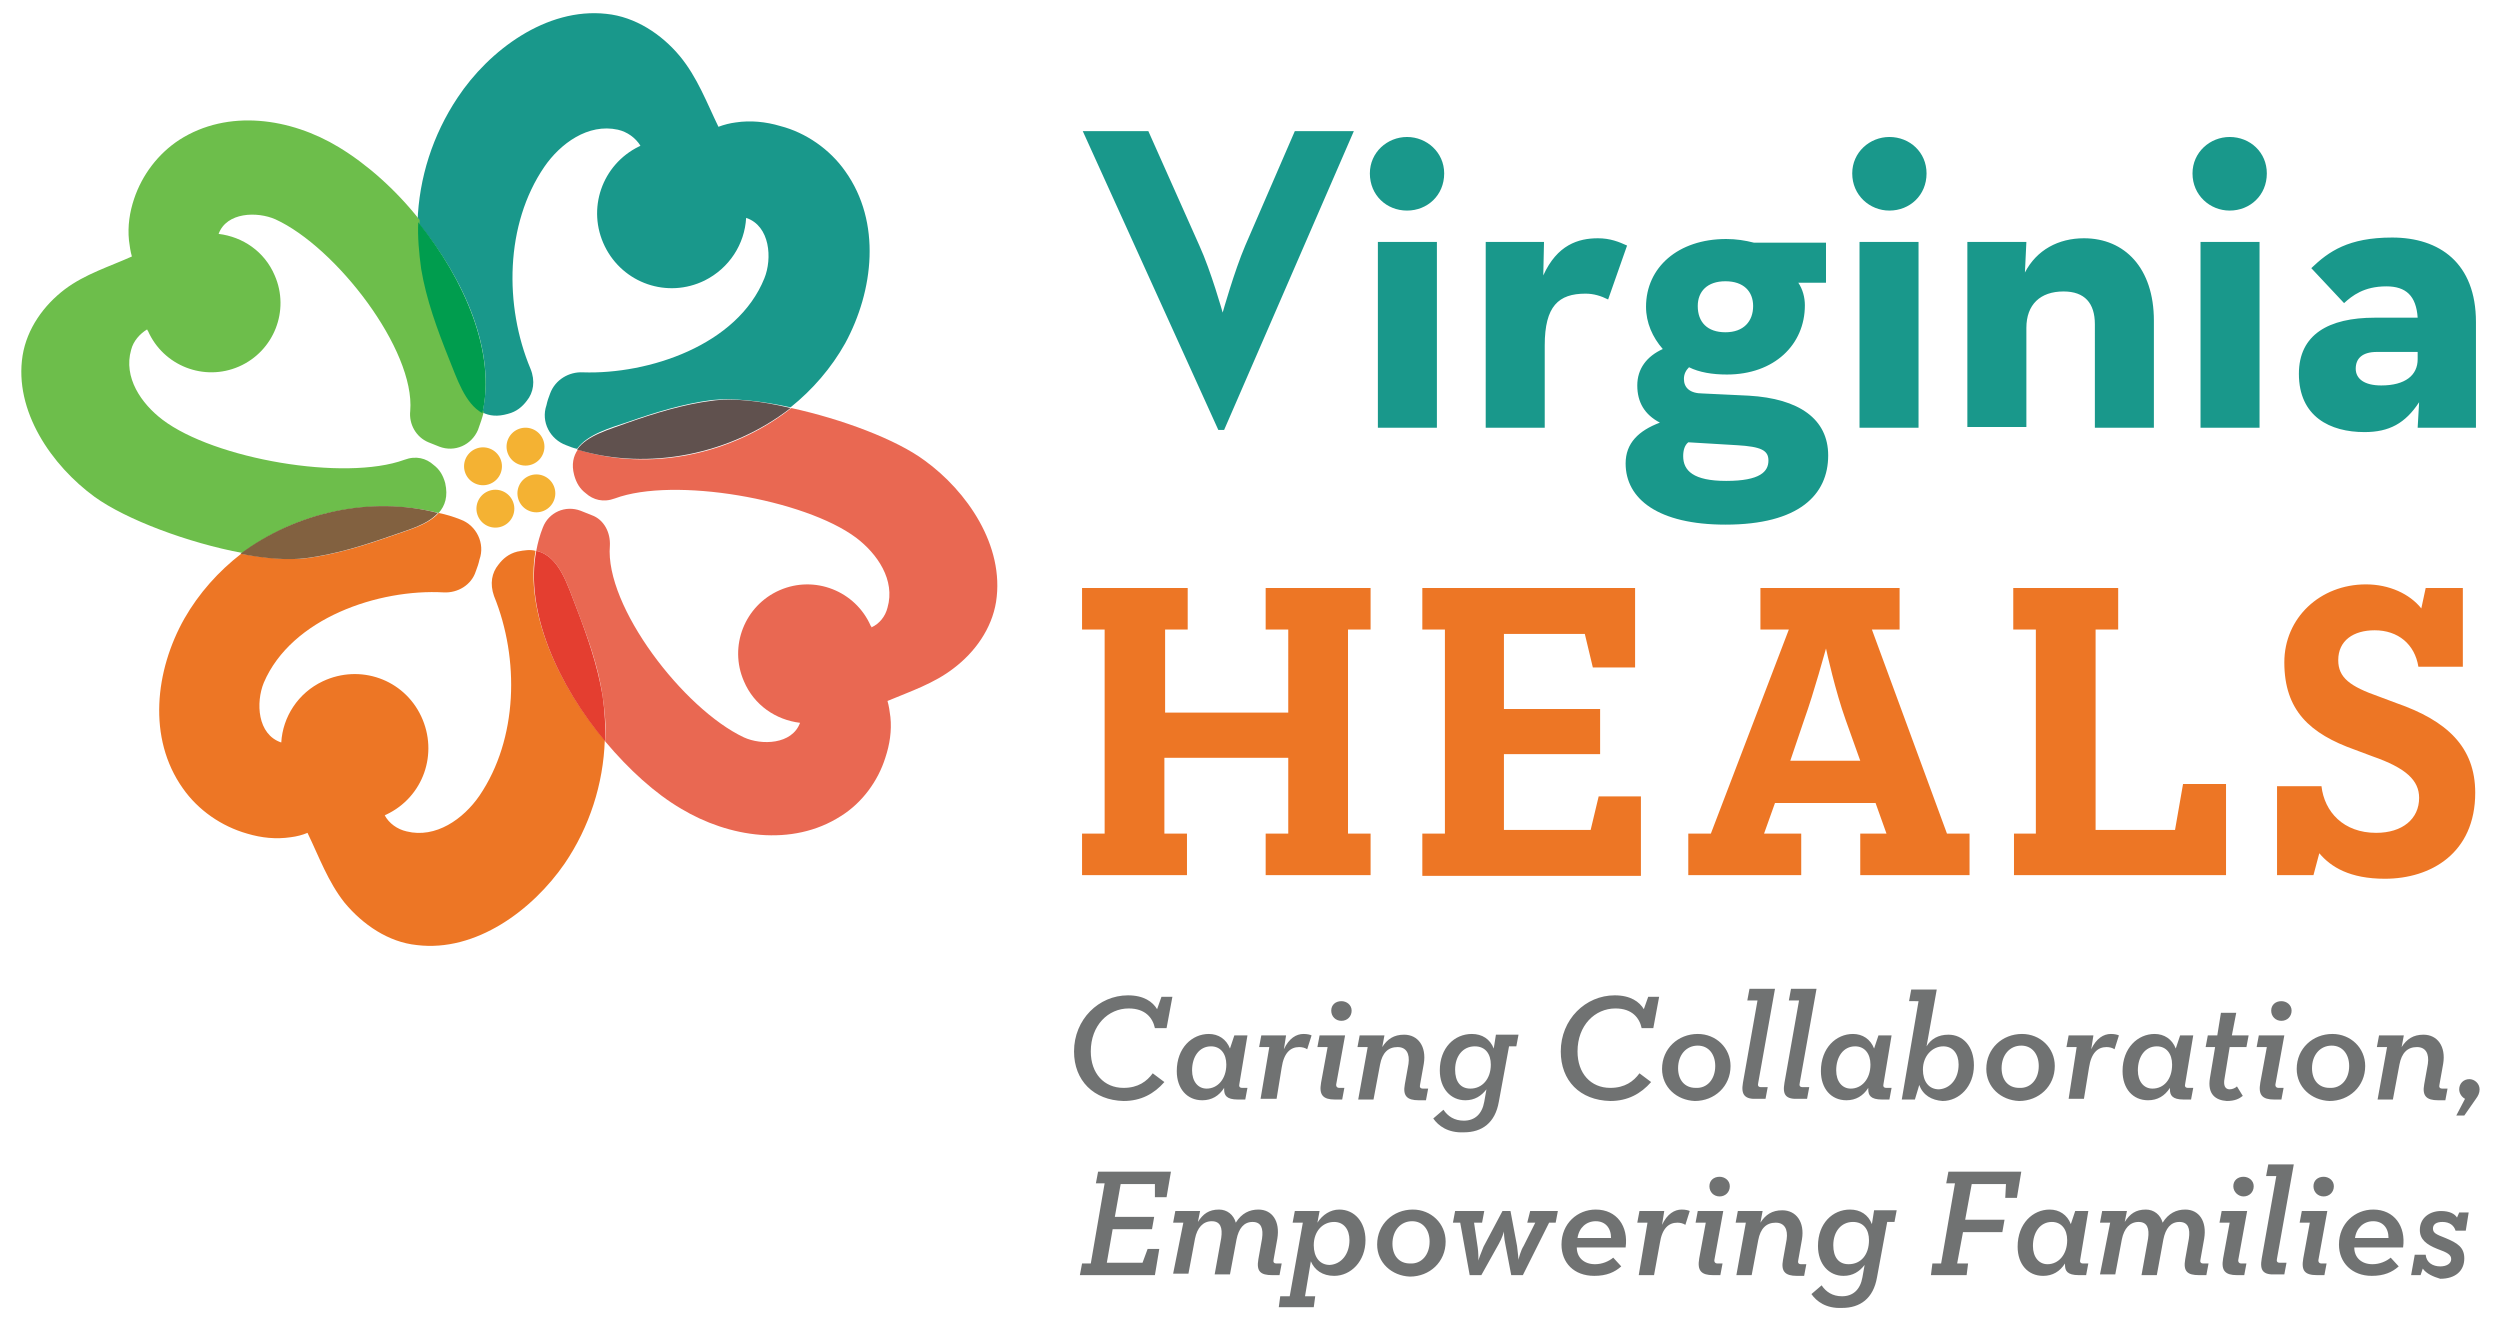 <svg version="1.2" baseProfile="tiny" xmlns="http://www.w3.org/2000/svg" viewBox="0 0 343.1 181.3" overflow="visible"><path fill="#707272" d="M147.4 144.3c0-4.4 3.4-7.7 7.4-7.7 2.2 0 3.4.9 4 1.9l.6-1.7h1.5l-.8 4.3h-1.6c-.3-1.4-1.3-2.7-3.6-2.7-2.8 0-5.2 2.3-5.2 5.9 0 3 1.8 5 4.5 5 2 0 3.2-.9 4-2l1.6 1.2c-1.4 1.6-3.2 2.6-5.6 2.6-4.1-.1-6.8-2.8-6.8-6.8zM161.5 147c0-3.2 2.1-5.1 4.4-5.1 1.3 0 2.4.7 2.9 2l.6-1.8h1.8l-1.1 6.6c-.1.4 0 .6.4.6h.7l-.3 1.6h-1c-1.6 0-1.9-.6-1.9-1.4v-.2c-.7 1.1-1.7 1.7-3 1.7-2.1 0-3.5-1.6-3.5-4zm6.8-.9c0-1.5-.8-2.5-2.1-2.5-1.6 0-2.6 1.4-2.6 3.3 0 1.5.8 2.5 2 2.5 1.5 0 2.7-1.3 2.7-3.3zM174.2 143.7h-1.4l.3-1.6h3.4l-.3 1.9c.7-1.5 1.7-2.1 2.7-2.1.5 0 .9.1 1.1.2l-.6 1.9c-.3-.2-.7-.3-1.1-.3-1.2 0-2.1.8-2.4 2.8l-.7 4.3H173l1.2-7.1zM181.3 148.6l.9-4.9h-1.4l.3-1.6h3.5l-1.2 6.6c-.1.4.1.6.4.6h.7l-.3 1.6h-1c-1.6 0-2.2-.6-1.9-2.3zm1.4-9.9c0-.8.6-1.3 1.4-1.3.7 0 1.4.5 1.4 1.3s-.6 1.4-1.4 1.4-1.4-.6-1.4-1.4zM187.7 143.7h-1.4l.3-1.6h3.4l-.3 1.6c.7-1.1 1.6-1.7 3-1.7 1.9 0 3.1 1.6 2.7 4l-.5 2.8c-.1.4 0 .6.4.6h.7l-.3 1.6h-1c-1.6 0-2.2-.6-1.9-2.2l.5-2.8c.2-1.4-.3-2.3-1.5-2.3-1.3 0-2.1.8-2.4 2.4l-.9 4.8h-2.1l1.3-7.2zM196.7 153.5l1.4-1.2c.6.9 1.5 1.5 2.8 1.5 1.5 0 2.5-.9 2.8-2.6l.3-1.7c-.7.9-1.6 1.5-2.9 1.5-2 0-3.5-1.6-3.5-4.1 0-3.1 2-5 4.4-5 1.4 0 2.5.7 3 2l.3-1.9h3.1l-.3 1.6h-1l-1.4 7.6c-.5 2.9-2.3 4.2-4.8 4.2-2.2.1-3.5-.9-4.2-1.9zm7.9-7.4c0-1.4-.7-2.5-2.2-2.5-1.6 0-2.7 1.3-2.7 3.2 0 1.6.7 2.6 2.1 2.6 1.6 0 2.8-1.3 2.8-3.3zM214.2 144.3c0-4.4 3.4-7.7 7.4-7.7 2.2 0 3.4.9 4 1.9l.6-1.7h1.5l-.8 4.3h-1.6c-.3-1.4-1.3-2.7-3.6-2.7-2.8 0-5.2 2.3-5.2 5.9 0 3 1.8 5 4.5 5 2 0 3.2-.9 4-2l1.6 1.2c-1.4 1.6-3.2 2.6-5.6 2.6-4.2-.1-6.8-2.8-6.8-6.8zM228.1 146.7c0-2.8 2.2-4.8 4.9-4.8 2.5 0 4.5 1.9 4.5 4.4 0 2.8-2.2 4.8-4.9 4.8-2.5-.1-4.5-1.9-4.5-4.4zm7.3-.4c0-1.6-.9-2.8-2.4-2.8-1.6 0-2.7 1.3-2.7 3.1 0 1.6.9 2.7 2.4 2.7 1.6.1 2.7-1.2 2.7-3zM239.2 148.6l2-11.3h-1.4l.3-1.6h3.5l-2.3 12.9c-.1.4 0 .6.4.6h.9l-.3 1.6h-1.1c-1.7.1-2.3-.5-2-2.2zM244.9 148.6l2-11.3h-1.4l.3-1.6h3.5l-2.3 12.9c-.1.4 0 .6.4.6h.9l-.3 1.6h-1.1c-1.8.1-2.3-.5-2-2.2zM249.9 147c0-3.2 2.1-5.1 4.4-5.1 1.3 0 2.4.7 2.9 2l.6-1.8h1.8l-1.1 6.6c-.1.4 0 .6.4.6h.7l-.3 1.6h-1c-1.6 0-1.9-.6-1.9-1.4v-.2c-.7 1.1-1.7 1.7-3 1.7-2.1 0-3.5-1.6-3.5-4zm6.8-.9c0-1.5-.8-2.5-2.1-2.5-1.6 0-2.6 1.4-2.6 3.3 0 1.5.8 2.5 2 2.5 1.5 0 2.7-1.3 2.7-3.3zM263.4 148.9l-.6 2H261l2.3-13.5H262l.3-1.6h3.5l-1.4 7.8c.6-1 1.6-1.6 3-1.6 2 0 3.5 1.6 3.5 4.2 0 2.9-2 4.9-4.3 4.9-1.5-.1-2.7-.8-3.2-2.2zm5.4-2.8c0-1.5-.8-2.5-2.1-2.5-1.5 0-2.8 1.3-2.8 3.2 0 1.6.8 2.7 2.2 2.7 1.6-.1 2.7-1.5 2.7-3.4zM272.6 146.7c0-2.8 2.2-4.8 4.9-4.8 2.5 0 4.5 1.9 4.5 4.4 0 2.8-2.2 4.8-4.9 4.8-2.5-.1-4.5-1.9-4.5-4.4zm7.2-.4c0-1.6-.9-2.8-2.4-2.8-1.6 0-2.7 1.3-2.7 3.1 0 1.6.9 2.7 2.4 2.7 1.6.1 2.7-1.2 2.7-3zM285 143.7h-1.4l.3-1.6h3.4l-.3 1.9c.7-1.5 1.7-2.1 2.7-2.1.5 0 .9.1 1.1.2l-.6 1.9c-.3-.2-.7-.3-1.1-.3-1.2 0-2.1.8-2.4 2.8l-.7 4.3h-2.1l1.1-7.1zM291.3 147c0-3.2 2.1-5.1 4.4-5.1 1.3 0 2.4.7 2.9 2l.6-1.8h1.8l-1.1 6.6c-.1.4 0 .6.4.6h.7l-.3 1.6h-1c-1.6 0-1.9-.6-1.9-1.4v-.2c-.7 1.1-1.7 1.7-3 1.7-2.1 0-3.5-1.6-3.5-4zm6.8-.9c0-1.5-.8-2.5-2.1-2.5-1.6 0-2.6 1.4-2.6 3.3 0 1.5.8 2.5 2 2.5 1.6 0 2.7-1.3 2.7-3.3zM303.3 147.9l.7-4.2h-1.3l.3-1.6h1.3l.5-3.1h2.1l-.6 3.1h2.3l-.3 1.6H306l-.7 4.3c-.2 1 .1 1.5.7 1.5.4 0 .8-.2 1-.4l.8 1.3c-.5.4-1.1.7-2.2.7-1.5-.1-2.7-.9-2.3-3.2zM310.2 148.6l.9-4.9h-1.4l.3-1.6h3.5l-1.2 6.6c-.1.4.1.6.4.6h.7l-.3 1.6h-1c-1.6 0-2.2-.6-1.9-2.3zm1.5-9.9c0-.8.6-1.3 1.4-1.3.7 0 1.4.5 1.4 1.3s-.6 1.4-1.4 1.4c-.8 0-1.4-.6-1.4-1.4zM315.2 146.7c0-2.8 2.2-4.8 4.9-4.8 2.5 0 4.5 1.9 4.5 4.4 0 2.8-2.2 4.8-4.9 4.8-2.5-.1-4.5-1.9-4.5-4.4zm7.2-.4c0-1.6-.9-2.8-2.4-2.8-1.6 0-2.7 1.3-2.7 3.1 0 1.6.9 2.7 2.4 2.7 1.6.1 2.7-1.2 2.7-3zM327.6 143.7h-1.4l.3-1.6h3.4l-.3 1.6c.7-1.1 1.6-1.7 3-1.7 1.9 0 3.1 1.6 2.7 4l-.5 2.8c-.1.4 0 .6.4.6h.7l-.3 1.6h-1c-1.6 0-2.2-.6-1.9-2.2l.5-2.8c.2-1.4-.3-2.3-1.5-2.3-1.3 0-2.1.8-2.4 2.4l-.9 4.8h-2.1l1.3-7.2zM338.3 150.8c-.4-.2-.8-.7-.8-1.3 0-.8.6-1.4 1.4-1.4.7 0 1.4.6 1.4 1.4 0 .5-.2.9-.5 1.3l-1.6 2.3h-1.1l1.2-2.3zM148.5 173.4h1.2l1.9-11h-1.2l.3-1.6h10l-.6 3.5h-1.6v-1.8h-4.7l-.8 4.5h5.4l-.3 1.7h-5.4l-.8 4.6h4.9l.7-1.9h1.6l-.6 3.6h-10.3l.3-1.6zM162.4 167.8H161l.3-1.6h3.4l-.3 1.5c.7-1.1 1.5-1.7 2.9-1.7 1.1 0 2 .7 2.3 1.8.8-1.3 1.9-1.8 3.1-1.8 1.9 0 3 1.6 2.6 4l-.5 2.8c-.1.4 0 .6.4.6h.7l-.3 1.6h-1c-1.6 0-2.2-.5-1.9-2.2l.5-2.8c.2-1.4-.1-2.3-1.3-2.3s-1.9.9-2.2 2.4l-.9 4.8h-2.1l.9-5c.2-1.4-.1-2.3-1.3-2.3s-2 .9-2.3 2.4l-.9 4.8H161l1.4-7zM175.7 177.9h1.3l1.8-10.1h-1.4l.3-1.6h3.4l-.3 1.6c.7-1.1 1.8-1.8 3-1.8 2.1 0 3.6 1.7 3.6 4.2 0 2.9-2 4.9-4.3 4.9-1.6 0-2.7-.8-3.2-2l-.8 4.8h1.4l-.2 1.5h-4.8l.2-1.5zm9.5-7.7c0-1.5-.8-2.5-2.1-2.5-1.6 0-2.8 1.3-2.8 3.2 0 1.6.8 2.7 2.2 2.7 1.6-.1 2.7-1.5 2.7-3.4zM189 170.8c0-2.8 2.2-4.8 4.9-4.8 2.5 0 4.5 1.9 4.5 4.4 0 2.8-2.2 4.8-4.9 4.8-2.5-.1-4.5-1.9-4.5-4.4zm7.2-.4c0-1.6-.9-2.8-2.4-2.8-1.6 0-2.7 1.3-2.7 3.1 0 1.6.9 2.7 2.4 2.7 1.6.1 2.7-1.2 2.7-3zM210 166.2h3.8l-.3 1.6h-.9L209 175h-1.6l-.8-4.2c-.2-.9-.2-1.7-.2-1.8 0 .1-.3 1-.7 1.7l-2.4 4.3h-1.6l-1.3-7.2h-1l.3-1.6h4l-.3 1.6h-1.1l.5 3.4c.1.6.1 1.7.1 1.8 0-.1.4-1.2.7-1.9l2.6-4.9h1.1l.9 4.8c.1.8.2 1.8.2 1.9 0-.1.3-1.3.7-1.9l1.6-3.2h-1.1l.4-1.6zM214.3 170.8c0-2.9 2.2-4.8 4.7-4.8 2.9 0 4.5 2.3 4.1 5.2h-6.7c0 1.4 1 2.3 2.5 2.3 1 0 1.9-.4 2.5-.9l1.1 1.2c-.9.8-2 1.3-3.7 1.3-2.8 0-4.5-1.8-4.5-4.3zm6.8-.9c0-1.4-.8-2.3-2.1-2.3s-2.3.9-2.5 2.3h4.6zM226.1 167.8h-1.4l.3-1.6h3.4l-.3 1.9c.7-1.5 1.7-2.1 2.7-2.1.5 0 .9.1 1.1.2l-.6 1.9c-.3-.2-.7-.3-1.1-.3-1.2 0-2.1.8-2.4 2.8l-.8 4.4h-2.1l1.2-7.2zM233.2 172.7l.9-4.9h-1.4l.3-1.6h3.5l-1.2 6.6c-.1.4.1.6.4.6h.7l-.3 1.6h-1c-1.6 0-2.2-.6-1.9-2.3zm1.4-9.9c0-.8.6-1.3 1.4-1.3.7 0 1.4.5 1.4 1.3s-.6 1.4-1.4 1.4-1.4-.6-1.4-1.4zM239.6 167.8h-1.4l.3-1.6h3.4l-.3 1.6c.7-1.1 1.6-1.7 3-1.7 1.9 0 3.1 1.6 2.7 4l-.5 2.8c-.1.4 0 .6.4.6h.7l-.3 1.6h-1c-1.6 0-2.2-.6-1.9-2.2l.5-2.8c.2-1.4-.3-2.3-1.5-2.3-1.3 0-2.1.8-2.4 2.4l-.9 4.8h-2.1l1.3-7.2zM248.6 177.6l1.4-1.2c.6.9 1.5 1.5 2.8 1.5 1.5 0 2.5-.9 2.8-2.6l.3-1.7c-.7.9-1.6 1.5-2.9 1.5-2 0-3.5-1.6-3.5-4.1 0-3.1 2-5 4.4-5 1.4 0 2.5.7 3 2l.3-1.9h3.1l-.3 1.6h-1l-1.4 7.6c-.5 2.9-2.3 4.2-4.8 4.2-2.2.1-3.5-.9-4.2-1.9zm7.9-7.4c0-1.4-.7-2.5-2.2-2.5-1.6 0-2.7 1.3-2.7 3.2 0 1.6.7 2.6 2.1 2.6 1.7 0 2.8-1.3 2.8-3.3zM265.2 173.4h1.2l1.9-11h-1.2l.3-1.6h10l-.6 3.6h-1.6l.1-1.9h-4.7l-.9 4.9h5.4l-.3 1.7h-5.4l-.8 4.3h1.5l-.2 1.6H265l.2-1.6zM276.9 171.1c0-3.2 2.1-5.1 4.4-5.1 1.3 0 2.4.7 2.9 2l.6-1.8h1.8l-1.1 6.6c-.1.4 0 .6.4.6h.7l-.3 1.6h-1c-1.6 0-1.9-.6-1.9-1.4v-.2c-.7 1.1-1.7 1.7-3 1.7-2.1 0-3.5-1.6-3.5-4zm6.8-.9c0-1.5-.8-2.5-2.1-2.5-1.6 0-2.6 1.4-2.6 3.3 0 1.5.8 2.5 2 2.5 1.5 0 2.7-1.3 2.7-3.3zM289.6 167.8h-1.4l.3-1.6h3.4l-.3 1.5c.7-1.1 1.5-1.7 2.9-1.7 1.1 0 2 .7 2.3 1.8.8-1.3 1.9-1.8 3.1-1.8 1.9 0 3 1.6 2.6 4l-.5 2.8c-.1.4 0 .6.4.6h.7l-.3 1.6h-1c-1.6 0-2.2-.5-1.9-2.2l.5-2.8c.2-1.4-.1-2.3-1.3-2.3s-1.9.9-2.2 2.4l-.9 4.9h-2.1l.9-5c.2-1.4-.1-2.3-1.3-2.3s-2 .9-2.3 2.4l-.9 4.8h-2.1l1.4-7.1zM305.1 172.7l.9-4.9h-1.4l.3-1.6h3.5l-1.2 6.6c-.1.4.1.6.4.6h.7l-.3 1.6h-1c-1.6 0-2.2-.6-1.9-2.3zm1.4-9.9c0-.8.6-1.3 1.4-1.3.7 0 1.4.5 1.4 1.3s-.6 1.4-1.4 1.4c-.7 0-1.4-.6-1.4-1.4zM310.4 172.7l2-11.3H311l.3-1.6h3.5l-2.3 12.9c-.1.4 0 .6.4.6h.9l-.3 1.6h-1.1c-1.8.1-2.3-.5-2-2.2zM316.1 172.7l.9-4.9h-1.4l.3-1.6h3.5l-1.2 6.6c-.1.4.1.6.4.6h.7l-.3 1.6h-1c-1.7 0-2.2-.6-1.9-2.3zm1.4-9.9c0-.8.6-1.3 1.4-1.3.7 0 1.4.5 1.4 1.3s-.6 1.4-1.4 1.4c-.8 0-1.4-.6-1.4-1.4zM321 170.8c0-2.9 2.2-4.8 4.7-4.8 2.9 0 4.5 2.3 4.1 5.2h-6.7c0 1.4 1 2.3 2.5 2.3 1 0 1.9-.4 2.5-.9l1.1 1.2c-.9.8-2 1.3-3.7 1.3-2.7 0-4.5-1.8-4.5-4.3zm6.8-.9c0-1.4-.8-2.3-2.1-2.3s-2.3.9-2.5 2.3h4.6zM332.5 174.1l-.3.9h-1.3l.5-2.8h1.5c.1 1.1 1 1.6 2 1.6.9 0 1.5-.4 1.5-1s-.5-.9-1.9-1.4c-1.5-.6-2.4-1.3-2.4-2.6 0-1.7 1.4-2.6 2.9-2.6 1.2 0 1.9.4 2.2.9l.3-.7h1.3l-.4 2.5H337c-.2-.7-.8-1.2-1.8-1.2-.8 0-1.3.3-1.3.9s.4.8 1.7 1.3c1.7.7 2.6 1.3 2.6 2.8 0 1.7-1.2 2.8-3.3 2.8-1-.3-1.9-.7-2.4-1.4z"/><g fill="#ED7625"><path d="M176.7 104h-16.9v10.4h3.1v5.7h-14.4v-5.7h3.1v-28h-3.1v-5.7H163v5.7h-3.1v11.4h16.9V86.4h-3.1v-5.7h14.4v5.7H185v28h3.1v5.7h-14.4v-5.7h3.1V104zM195.2 120.1v-5.7h3.1v-28h-3.1v-5.7h29.2v10.9h-5.8l-1.1-4.6h-11.1v10.3h13.2v6.2h-13.2v10.4h11.9l1.1-4.6h5.8v10.9h-30zM241.5 80.7h19.2v5.7h-3.8l10.3 28h3.1v5.7h-15v-5.7h3.6l-1.5-4.2h-13.8l-1.5 4.2h5.1v5.7h-15.5v-5.7h3.1l10.7-28h-3.9v-5.7zm4.2 23.7h9.6l-2-5.6c-1.4-3.9-2.6-9.3-2.7-9.8-.1.3-1.6 5.9-3 9.8l-1.9 5.6zM276.3 114.4h3.1v-28h-3.1v-5.7h14.4v5.7h-3.1v27.5h10.9l1.1-6.3h5.9v12.5h-29.1v-5.7zM331.9 91.5c-.5-3.1-2.8-5-6-5-2.9 0-5 1.4-5 4.1 0 2.4 1.6 3.6 5.6 5l2.4.9c6.9 2.4 10.8 6 10.8 12.3 0 8.3-6.1 11.8-12.4 11.8-4.8 0-7.4-1.6-9-3.5l-.8 3h-5v-12.2h6.1c.4 3.5 3 6.4 7.5 6.4 3.6 0 5.9-1.9 5.9-4.8 0-2.4-1.8-4.1-6.4-5.7l-2.4-.9c-6.2-2.2-9.7-5.4-9.7-12 0-6.1 4.9-10.7 11.2-10.7 3.2 0 6 1.3 7.6 3.3l.6-2.8h5.1v10.8h-6.1z"/></g><g fill="#19988B"><path d="M148.6 18h9l7 15.7c1.6 3.5 3.2 9.2 3.2 9.2s1.6-5.7 3.1-9.2l6.8-15.7h8.1L168 59h-.8l-18.6-41zM188 23.8c0-2.9 2.4-5 5.1-5s5.1 2.1 5.1 5c0 3-2.3 5.1-5.1 5.1s-5.1-2.1-5.1-5.1zm1.1 9.4h8.1v25.5h-8.1V33.2zM203.8 33.2h8.1l-.1 4.6c1.9-4.2 4.8-5.1 7.5-5.1 1.7 0 2.9.5 4 1l-2.6 7.4c-1-.5-2-.8-3.1-.8-3.7 0-5.6 1.7-5.6 7.1v11.3h-8.1V33.2zM250.6 33.1v5.7h-3.8c.6.9.9 2 .9 3.1 0 5.4-4.2 9.5-10.7 9.5-2 0-3.8-.3-5.2-1-.4.4-.7.9-.7 1.6 0 1.2.8 2 2.6 2l6.3.3c6.9.4 10.9 3.2 10.9 8.2 0 5.4-4 9.5-14.1 9.5-9.2 0-13.7-3.5-13.7-8.4 0-2.8 1.8-4.5 4.7-5.6-2.1-1.1-3.1-2.8-3.1-5.1s1.3-4 3.5-5c-1.4-1.6-2.3-3.6-2.3-5.8 0-5.4 4.4-9.3 11-9.3 1.4 0 2.6.2 3.8.5h9.9zM231 62.6c0 2 1.4 3.4 5.9 3.4 4.7 0 5.8-1.3 5.8-2.8 0-1.4-1-1.9-4.3-2.1l-6.7-.4c-.5.4-.7 1.1-.7 1.9zm9.6-20.6c0-2-1.3-3.4-3.8-3.4S233 40 233 42c0 2.2 1.3 3.6 3.8 3.6s3.8-1.5 3.8-3.6zM254.2 23.8c0-2.9 2.4-5 5.1-5 2.8 0 5.1 2.1 5.1 5 0 3-2.3 5.1-5.1 5.1-2.7 0-5.1-2.1-5.1-5.1zm1 9.4h8.1v25.5h-8.1V33.2zM270 33.2h8.1l-.2 4.2c1.6-3.1 4.6-4.7 8.1-4.7 5.6 0 9.6 4.1 9.6 11.3v14.7h-8.1V44.5c0-2.9-1.4-4.5-4.3-4.5-3.2 0-5.1 1.8-5.1 5v13.6H270V33.2zM300.9 23.8c0-2.9 2.4-5 5.1-5 2.8 0 5.1 2.1 5.1 5 0 3-2.3 5.1-5.1 5.1-2.7 0-5.1-2.1-5.1-5.1zm1.1 9.4h8.1v25.5H302V33.2zM327.5 39.3c-3.1 0-4.7 1.3-5.8 2.3l-4.5-4.8c2.4-2.3 5.1-4.2 11.1-4.2 6.5 0 11.5 3.5 11.5 11.6v14.5h-8l.2-3.5c-1.9 2.9-4.1 4.1-7.5 4.1-4.7 0-9-2.1-9-8 0-5.4 4.1-7.7 10.4-7.7h5.9c-.2-3-1.6-4.3-4.3-4.3zm-1.3 9c-2 0-2.9.9-2.9 2.3s1.2 2.3 3.5 2.3c3.3 0 5-1.4 5-3.6v-1h-5.6z"/></g><path fill="none" d="M75 55.6c.2-.5.4-1.1.5-1.6.6-1.9 2.5-3 4.5-2.9 9 .4 21.2-3.7 24.9-12.8 1.1-2.7.8-7.2-2.5-8.3-.2 3.6-2.3 6.9-5.7 8.6-5.1 2.5-11.3.4-13.7-4.7-2.5-5.1-.4-11.2 4.7-13.7.1 0 .1-.1.2-.1-.7-1.1-1.8-1.9-3.1-2.2-4.1-1-7.9 1.9-10.1 5.1-5.4 7.9-5.4 19.1-1.9 27.7.7 1.7.3 3.2-.5 4.4-.5.8-1.4 1.5-2.6 1.8-1.4.4-2.6.2-3.5-.2-.2.9-.5 1.7-.8 2.5-.9 2-3.2 3.1-5.3 2.3l-1.5-.6c-1.7-.7-2.7-2.5-2.5-4.3.7-8.3-10.2-22.4-18.5-26.3-2.4-1.1-6.7-1-7.8 2 3.3.4 6.3 2.4 7.7 5.7 2.1 4.8-.1 10.4-4.9 12.5-4.8 2.1-10.4-.1-12.5-4.9 0-.1 0-.1-.1-.2-1 .6-1.8 1.6-2.2 2.8-1.1 3.8 1.4 7.5 4.3 9.6 7.2 5.3 25.1 8.4 33.2 5.5 1.6-.6 3-.2 4 .7.8.5 1.3 1.4 1.6 2.5.4 1.8 0 3.1-.9 4.1l3 .9c2.2.8 3.4 3.3 2.6 5.5-.2.5-.4 1.1-.5 1.6-.6 1.8-2.5 2.9-4.4 2.9-8.9-.4-20.9 3.5-24.7 12.4-1.1 2.6-.9 7.1 2.4 8.2.3-3.5 2.3-6.8 5.7-8.4 5.1-2.4 11.1-.3 13.5 4.8 2.4 5.1.3 11.1-4.8 13.5-.1 0-.1.1-.2.1.7 1.1 1.7 1.9 3 2.2 4.1 1 7.9-1.8 10-4.9 5.4-7.8 5.5-18.8 2-27.4-.7-1.7-.3-3.2.6-4.3.5-.8 1.4-1.5 2.6-1.8.9-.3 1.8-.3 2.5-.1.2-1.1.5-2.1.9-3.2.8-2 3.2-3.1 5.2-2.3l1.5.6c1.7.7 2.7 2.5 2.5 4.2-.7 8.3 10.1 22.4 18.4 26.2 2.4 1.1 6.6 1 7.7-2-3.3-.4-6.3-2.4-7.7-5.7-1.8-5 .4-10.6 5.2-12.6 4.8-2.1 10.4.1 12.5 4.9 0 .1 0 .1.1.2 1-.6 1.8-1.6 2.2-2.7 1.1-3.8-1.4-7.4-4.3-9.6-7.1-5.3-25-8.4-33.1-5.4-1.6.6-3 .2-4-.7-.8-.5-1.3-1.3-1.6-2.5-.3-1.5-.1-2.6.5-3.5-.5-.2-1-.3-1.5-.5-2.3-.9-3.5-3.3-2.8-5.6z"/><path fill="#ED7625" d="M73.5 75.6c-.7-.2-1.5-.1-2.5.1-1.2.3-2 1-2.6 1.8-.9 1.1-1.2 2.6-.6 4.3 3.5 8.6 3.3 19.6-2 27.4-2.2 3.2-6 5.9-10 4.9-1.3-.3-2.4-1.1-3-2.2.1 0 .1-.1.2-.1 5.1-2.4 7.2-8.4 4.8-13.5-2.4-5.1-8.4-7.2-13.5-4.8-3.4 1.6-5.5 4.9-5.7 8.4-3.3-1.1-3.5-5.5-2.4-8.2C40 84.8 52 80.8 60.9 81.3c1.9.1 3.8-1 4.4-2.9.2-.5.4-1.1.5-1.6.8-2.2-.4-4.7-2.6-5.5-1-.4-2-.7-3-.9-1.5 1.7-4.4 2.4-6.6 3.2-3.7 1.3-7.6 2.5-11.5 3-2.4.3-5.6 0-9-.6-3.1 2.4-5.8 5.4-7.8 8.9-4 7.1-5.1 16.4-.2 23.3 2.1 3 5.3 5.2 8.8 6.2 2 .6 4 .8 6 .5.8-.1 1.6-.3 2.3-.6 1.6 3.3 2.8 6.7 5.1 9.6 2.5 3 6 5.4 9.9 5.8 8.1 1 15.9-4.8 20.3-11.2 3.4-5 5.3-10.9 5.5-16.9-6.4-7.6-11-17.7-9.5-26z"/><path fill="#19988B" d="M66.2 56.6c1 .5 2.1.6 3.5.2 1.2-.3 2-1 2.6-1.8.9-1.1 1.2-2.7.5-4.4-3.6-8.6-3.5-19.8 1.9-27.7 2.2-3.2 6-6 10.1-5.1 1.3.3 2.4 1.1 3.1 2.2-.1 0-.1.1-.2.1-5.1 2.5-7.2 8.6-4.7 13.7s8.6 7.2 13.7 4.7c3.4-1.7 5.5-5 5.7-8.6 3.3 1.1 3.6 5.6 2.5 8.3C101.2 47.4 89 51.4 80 51.1c-1.9-.1-3.8 1-4.5 2.9-.2.5-.4 1.1-.5 1.6-.8 2.3.5 4.7 2.7 5.5.5.2 1 .4 1.5.5 1.4-2 4.6-2.9 7-3.7 3.7-1.3 7.6-2.5 11.5-3 2.8-.3 6.7.1 10.8 1 3-2.4 5.6-5.4 7.5-8.8 3.9-7.2 5-16.6 0-23.6-2.1-3-5.4-5.3-8.9-6.2-2-.6-4.1-.8-6.1-.5-.8.1-1.6.3-2.4.6-1.6-3.3-2.9-6.8-5.3-9.7-2.5-3-6.1-5.4-10.1-5.8-8.2-.9-16.1 5-20.4 11.5-3.4 5.1-5.3 11-5.5 17.1 6.5 7.8 10.8 17.9 8.9 26.1z"/><path fill="#6DBE4B" d="M60.2 70.4c.9-1 1.3-2.3.9-4.1-.3-1.1-.8-1.9-1.6-2.5-1-.9-2.4-1.3-4-.7-8.2 3-26.1-.1-33.2-5.5-2.9-2.2-5.4-5.8-4.3-9.6.3-1.2 1.2-2.2 2.2-2.8 0 .1 0 .1.1.2 2.1 4.8 7.7 7 12.5 4.9 4.8-2.1 7-7.7 4.9-12.5-1.4-3.3-4.4-5.3-7.7-5.7 1.1-3 5.3-3.1 7.8-2C46.1 33.9 57 48 56.3 56.4c-.2 1.8.8 3.6 2.5 4.3l1.5.6c2.1.8 4.4-.2 5.3-2.3.3-.8.6-1.7.8-2.5-2.4-1.3-3.5-4.8-4.6-7.5-1.6-3.9-3.1-8-3.8-12.3-.4-2.1-.5-4.3-.4-6.5-3.3-4.2-7.3-7.7-11.1-10-6.6-4-15.2-5.3-21.9-1-2.9 1.9-5.1 4.8-6.2 8.1-.6 1.8-.9 3.7-.7 5.7.1.8.2 1.5.4 2.2-3.1 1.4-6.4 2.4-9.2 4.5-2.9 2.2-5.2 5.4-5.8 9.1-1.2 7.6 4 15.1 9.9 19.4 4.3 3.1 12.8 6.3 20.3 7.7 7.4-5.6 17.6-7.8 26.9-5.5z"/><path fill="#826140" d="M42 76.6c3.9-.5 7.8-1.7 11.5-3 2.2-.8 5.1-1.5 6.6-3.2C50.9 68 40.6 70.3 33 76c3.5.7 6.6.9 9 .6z"/><path fill="#009D4E" d="M57.8 36.9c.7 4.2 2.2 8.3 3.8 12.3 1.1 2.7 2.2 6.2 4.6 7.5 1.9-8.2-2.4-18.3-8.8-26.2-.1 2 .1 4.2.4 6.4z"/><path fill="#E96852" d="M126.9 63.2c-3.9-2.9-11.4-5.7-18.3-7.2-8.1 6.4-19.4 8.8-29.3 5.7-.6.9-.9 2-.5 3.5.3 1.1.8 1.9 1.6 2.5 1 .9 2.4 1.3 4 .7 8.1-3 26 .1 33.1 5.4 2.9 2.2 5.4 5.8 4.3 9.6-.3 1.2-1.1 2.2-2.2 2.7 0-.1 0-.1-.1-.2-2.1-4.8-7.7-7-12.5-4.9-4.8 2.1-7 7.7-4.9 12.5 1.4 3.3 4.4 5.3 7.7 5.7-1.1 3-5.3 3.1-7.7 2-8.3-3.9-19.1-18-18.4-26.3.1-1.8-.8-3.6-2.5-4.2l-1.5-.6c-2.1-.8-4.4.2-5.2 2.3-.4 1-.7 2.1-.9 3.2 3.2.7 4.3 4.8 5.5 7.8 1.5 3.9 3 8 3.6 12.1.3 2.1.5 4.2.4 6.3 3.2 3.8 6.8 7.1 10.4 9.2 6.5 3.9 15.2 5.3 21.9 1 2.9-1.8 5.1-4.8 6.1-8 .6-1.8.9-3.7.7-5.6-.1-.8-.2-1.5-.4-2.2 3.1-1.3 6.4-2.4 9.1-4.5 2.9-2.2 5.2-5.4 5.8-9.1 1.2-7.7-4-15.2-9.8-19.4z"/><path fill="#E43E30" d="M82.7 95.5c-.7-4.2-2.1-8.2-3.6-12.1-1.2-3-2.3-7.1-5.5-7.8-1.6 8.3 3 18.5 9.5 26.2 0-2.1-.1-4.2-.4-6.3z"/><path fill="#60514E" d="M97.7 55c-3.9.5-7.8 1.7-11.5 3-2.4.9-5.6 1.7-7 3.7 9.9 3 21.2.6 29.3-5.7-4.1-1-8-1.4-10.8-1z"/><circle transform="rotate(-23.271 66.277 64.028)" fill="#F4B233" cx="66.3" cy="64" r="2.6"/><circle transform="rotate(-23.271 72.106 61.253)" fill="#F4B233" cx="72.1" cy="61.3" r="2.6"/><circle transform="rotate(-23.271 73.632 67.676)" fill="#F4B233" cx="73.6" cy="67.7" r="2.6"/><circle transform="rotate(-23.271 68.022 69.837)" fill="#F4B233" cx="68" cy="69.8" r="2.6"/></svg>